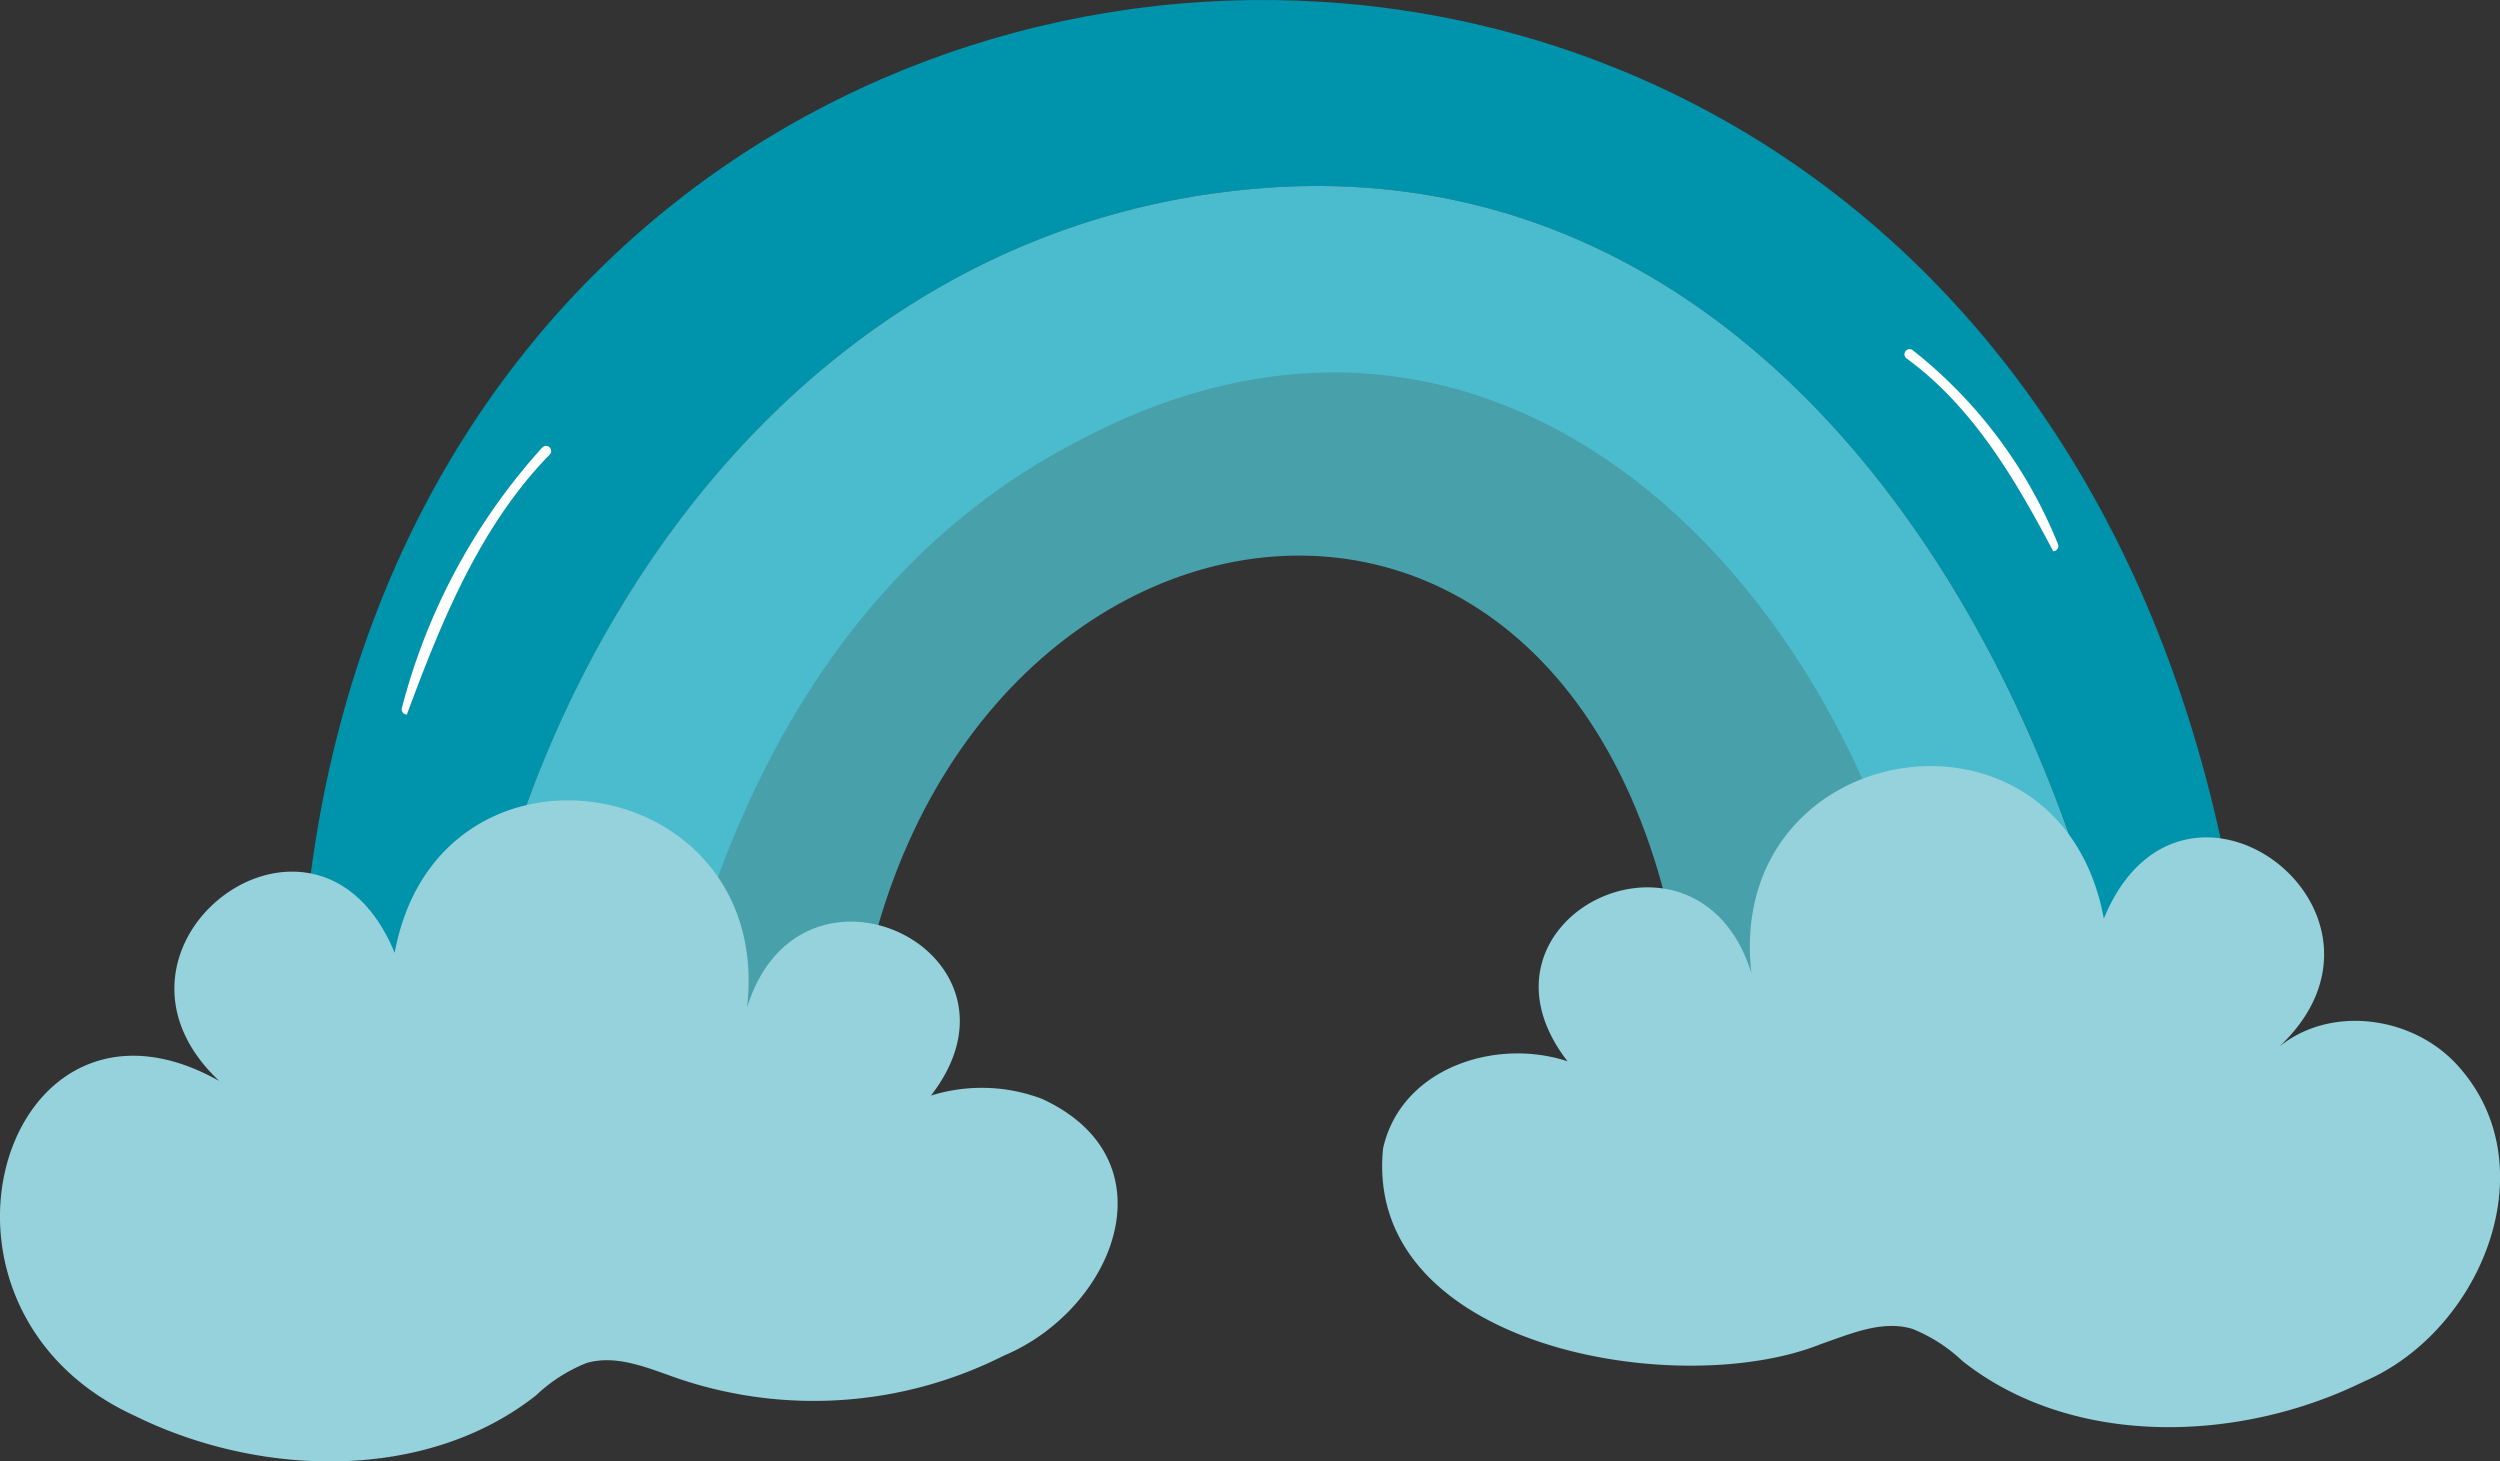 <svg xmlns="http://www.w3.org/2000/svg" xmlns:xlink="http://www.w3.org/1999/xlink" width="160.802" height="94" viewBox="0 0 160.802 94">
  <rect x="0" y="0" width="160.802" height="94" fill="#333333" stroke="none"/>
  <defs>
    <clipPath id="clip-path">
      <rect id="Rectangle_295" data-name="Rectangle 295" width="160.802" height="94" fill="none"/>
    </clipPath>
  </defs>
  <g id="Groupe_808" data-name="Groupe 808" transform="translate(0 -0.002)">
    <g id="Groupe_809" data-name="Groupe 809" transform="translate(0 0.002)">
      <g id="Groupe_808-2" data-name="Groupe 808" transform="translate(0 0)" clip-path="url(#clip-path)">
        <path id="Tracé_1588" data-name="Tracé 1588" d="M1263.337,999.766q-.245.38-.482.767.237-.386.482-.767" transform="translate(-1204.799 -953.805)" fill="#ff96c6"/>
        <path id="Tracé_1589" data-name="Tracé 1589" d="M1161.4,1761.867h0" transform="translate(-1108.005 -1680.871)" fill="#ff96c6"/>
        <path id="Tracé_1590" data-name="Tracé 1590" d="M1067.879,1764.626l-.286.006.286-.006" transform="translate(-1018.514 -1683.503)" fill="#ff96c6"/>
        <path id="Tracé_1591" data-name="Tracé 1591" d="M1114.687,1763.389l-.234.008.234-.008" transform="translate(-1063.219 -1682.323)" fill="#ff96c6"/>
        <path id="Tracé_1592" data-name="Tracé 1592" d="M704.055,1758.126l-.4-.022.4.022" transform="translate(-671.31 -1677.281)" fill="#ff96c6"/>
        <path id="Tracé_1593" data-name="Tracé 1593" d="M1090.108,1764.129l-.207.005.207-.005" transform="translate(-1039.796 -1683.029)" fill="#ff96c6"/>
        <path id="Tracé_1594" data-name="Tracé 1594" d="M792.193,1762.337l-.355-.014.355.014" transform="translate(-755.436 -1681.306)" fill="#ff96c6"/>
        <path id="Tracé_1595" data-name="Tracé 1595" d="M771.272,1761.49l-.393-.016.393.016" transform="translate(-735.44 -1680.495)" fill="#ff96c6"/>
        <path id="Tracé_1596" data-name="Tracé 1596" d="M1294.042,951.214q-.322.429-.633.867.31-.438.633-.867" transform="translate(-1233.949 -907.485)" fill="#ff96c6"/>
        <path id="Tracé_1597" data-name="Tracé 1597" d="M1132.708,1459.571q-.038.9-.044,1.8.006-.9.044-1.8" transform="translate(-1080.593 -1392.472)" fill="#ff96c6"/>
        <path id="Tracé_1598" data-name="Tracé 1598" d="M724.3,1759.239l-.4-.021.4.021" transform="translate(-690.615 -1678.344)" fill="#ff96c6"/>
        <path id="Tracé_1599" data-name="Tracé 1599" d="M1278.284,984.35q-.127.188-.253.378.125-.19.253-.378" transform="translate(-1219.277 -939.098)" fill="#ff96c6"/>
        <path id="Tracé_1600" data-name="Tracé 1600" d="M748.1,1760.438l-.453-.021.453.021" transform="translate(-713.279 -1679.487)" fill="#ff96c6"/>
        <path id="Tracé_1601" data-name="Tracé 1601" d="M1135.616,1762.65l-.268.01.268-.01" transform="translate(-1083.154 -1681.618)" fill="#ff96c6"/>
        <path id="Tracé_1602" data-name="Tracé 1602" d="M2064.056,694.967q-.361-.138-.725-.266.365.127.725.266" transform="translate(-1968.476 -662.764)" fill="#ff96c6"/>
        <path id="Tracé_1603" data-name="Tracé 1603" d="M818.391,1763.273l-.347-.011.347.011" transform="translate(-780.437 -1682.202)" fill="#ff96c6"/>
        <path id="Tracé_1604" data-name="Tracé 1604" d="M861.822,1764.488l-.319-.007.319.007" transform="translate(-821.898 -1683.364)" fill="#ff96c6"/>
        <path id="Tracé_1605" data-name="Tracé 1605" d="M906.8,1765.323l-.319,0,.319,0" transform="translate(-864.809 -1684.163)" fill="#ff96c6"/>
        <path id="Tracé_1606" data-name="Tracé 1606" d="M953.385,1765.731h0" transform="translate(-909.245 -1684.556)" fill="#ff96c6"/>
        <path id="Tracé_1607" data-name="Tracé 1607" d="M885.786,1764.988l-.345-.006.345.006" transform="translate(-844.736 -1683.843)" fill="#ff96c6"/>
        <path id="Tracé_1608" data-name="Tracé 1608" d="M932.888,1765.613l-.258,0,.258,0" transform="translate(-889.754 -1684.443)" fill="#ff96c6"/>
        <path id="Tracé_1609" data-name="Tracé 1609" d="M1047.3,1765.088l-.143,0,.143,0" transform="translate(-999.021 -1683.944)" fill="#ff96c6"/>
        <path id="Tracé_1610" data-name="Tracé 1610" d="M976.05,1765.759h0" transform="translate(-930.979 -1684.584)" fill="#ff96c6"/>
        <path id="Tracé_1611" data-name="Tracé 1611" d="M1021.356,1765.424l-.285,0,.285,0" transform="translate(-974.13 -1684.264)" fill="#ff96c6"/>
        <path id="Tracé_1612" data-name="Tracé 1612" d="M1000.311,1765.628l-.288,0,.288,0" transform="translate(-954.05 -1684.459)" fill="#ff96c6"/>
        <path id="Tracé_1613" data-name="Tracé 1613" d="M838.778,1763.891l-.37-.01.37.01" transform="translate(-799.865 -1682.792)" fill="#ff96c6"/>
        <path id="Tracé_1614" data-name="Tracé 1614" d="M677.965,1756.554l-.369-.023.369.023" transform="translate(-646.446 -1675.78)" fill="#ff96c6"/>
        <path id="Tracé_1615" data-name="Tracé 1615" d="M544.621,74.831c-2.127-106.071-137-94.8-125.235,4.924q4.821.558,9.664.9l-.369-.026c-1.179-31.588,18.589-66.47,52.742-68.58,33.859-2,52.93,33.678,55.934,63.157l-22.69,1.163q0-.349,0-.7,0,.349,0,.7l29.955-1.535" transform="translate(-399.412 -0.001)" fill="#0093ac"/>
        <path id="Tracé_1616" data-name="Tracé 1616" d="M1717.694,667.49q-1.118.164-2.22.413,1.1-.249,2.22-.413" transform="translate(-1636.609 -636.804)" fill="#ff96c6"/>
        <path id="Tracé_1617" data-name="Tracé 1617" d="M1971.735,670.7q-.623-.141-1.253-.253.63.113,1.253.253" transform="translate(-1879.895 -639.628)" fill="#ff96c6"/>
        <path id="Tracé_1618" data-name="Tracé 1618" d="M1552.577,720.932q-.814.381-1.6.807.79-.426,1.6-.807" transform="translate(-1479.672 -687.789)" fill="#ff96c6"/>
        <path id="Tracé_1619" data-name="Tracé 1619" d="M1932.951,664.955q-.831-.144-1.67-.24.839.1,1.67.24" transform="translate(-1842.496 -634.157)" fill="#ff96c6"/>
        <path id="Tracé_1620" data-name="Tracé 1620" d="M1765.12,663.865q-.674.068-1.346.167.671-.1,1.346-.167" transform="translate(-1682.69 -633.346)" fill="#ff96c6"/>
        <path id="Tracé_1621" data-name="Tracé 1621" d="M1874.191,660.88q-1.322-.147-2.656-.174,1.332.027,2.656.174" transform="translate(-1785.497 -630.332)" fill="#ff96c6"/>
        <path id="Tracé_1622" data-name="Tracé 1622" d="M1585.862,678.519a29.081,29.081,0,0,1,5.958-2.044,29.079,29.079,0,0,0-5.958,2.044" transform="translate(-1512.957 -645.376)" fill="#ff96c6"/>
        <path id="Tracé_1623" data-name="Tracé 1623" d="M1329.854,889.009q-.724.785-1.4,1.613.678-.827,1.4-1.613" transform="translate(-1267.38 -848.14)" fill="#ff96c6"/>
        <path id="Tracé_1624" data-name="Tracé 1624" d="M657.022,1755.19l-.417-.028.417.028" transform="translate(-626.42 -1674.474)" fill="#ff96c6"/>
        <path id="Tracé_1625" data-name="Tracé 1625" d="M1413.512,802.4q-.98.76-1.905,1.591.925-.83,1.905-1.591" transform="translate(-1346.713 -765.514)" fill="#ff96c6"/>
        <path id="Tracé_1626" data-name="Tracé 1626" d="M2010.708,679.059q-.544-.158-1.094-.294.55.136,1.094.294" transform="translate(-1917.228 -647.561)" fill="#ff96c6"/>
        <path id="Tracé_1627" data-name="Tracé 1627" d="M1454.126,784.928q-.548.391-1.08.8.532-.413,1.08-.8" transform="translate(-1386.247 -748.844)" fill="#ff96c6"/>
        <path id="Tracé_1628" data-name="Tracé 1628" d="M1793.04,660.724a29.918,29.918,0,0,1,3.608-.145,29.918,29.918,0,0,0-3.608.145" transform="translate(-1710.61 -630.205)" fill="#ff96c6"/>
        <path id="Tracé_1629" data-name="Tracé 1629" d="M1510.055,748q-.583.336-1.151.7.568-.36,1.151-.7" transform="translate(-1439.537 -713.612)" fill="#ff96c6"/>
        <path id="Tracé_1630" data-name="Tracé 1630" d="M1133.611,1047.452a42.355,42.355,0,0,1,5.633-19.859,42.356,42.356,0,0,0-5.633,19.859" transform="translate(-1081.497 -980.353)" fill="#ff96c6"/>
        <path id="Tracé_1631" data-name="Tracé 1631" d="M1366.5,847.793q.781-.824,1.611-1.6-.83.772-1.611,1.6" transform="translate(-1303.679 -807.296)" fill="#ff96c6"/>
      </g>
    </g>
    <g id="Groupe_811" data-name="Groupe 811" transform="translate(0 0.002)">
      <g id="Groupe_810" data-name="Groupe 810" transform="translate(0 0)" clip-path="url(#clip-path)">
        <path id="Tracé_1632" data-name="Tracé 1632" d="M744.3,323.477c-3-29.469-22.081-65.164-55.935-63.157-34.151,2.113-53.921,36.99-52.74,68.58a214.5,214.5,0,0,0,24.127.372c-3.489-14.874-.3-32.1,11.5-42.517a30.311,30.311,0,0,1,25.56-7.681c21.393,3.739,25.32,27.28,24.8,45.566l22.69-1.163" transform="translate(-606.357 -248.275)" fill="#4bbcce"/>
      </g>
    </g>
    <g id="Groupe_813" data-name="Groupe 813" transform="translate(0 0.002)">
      <g id="Groupe_812" data-name="Groupe 812" transform="translate(0 0)" clip-path="url(#clip-path)">
        <path id="Tracé_1633" data-name="Tracé 1633" d="M1132.136,596c-23.994-31.215-58.532-2.565-60.463,28.995,1.714.821,3.63,1.539,5.381,2.247,1.423-42.217,49.934-51.068,53.981-4.651L1142.1,616.9c-2.417-7.366-5.334-14.682-9.964-20.9" transform="translate(-1022.406 -555.751)" fill="#48a1aa"/>
        <path id="Tracé_1634" data-name="Tracé 1634" d="M981.061,565.98c-2.535-27.647-26.243-56.013-55.413-40.473-19.245,9.9-26.9,32.37-28.078,52.78q6.067.1,12.133-.153c-11.375-60.685,66.833-72.184,61.859-4.632l10.277-.527c-.195-2.339-.446-4.672-.778-7" transform="translate(-856.308 -497.138)" fill="#48a1aa"/>
      </g>
    </g>
    <g id="Groupe_815" data-name="Groupe 815" transform="translate(0 0.002)">
      <g id="Groupe_814" data-name="Groupe 814" transform="translate(0 0)" clip-path="url(#clip-path)">
        <path id="Tracé_1635" data-name="Tracé 1635" d="M2002.727,1090.853c-2.922-2.936-7.991-3.527-11.192-.914,9.256-8.719-6.294-20.373-11.285-8.239-2.821-15.211-24.4-11.712-22.668,3.512-3.451-11.084-18.967-3.543-11.825,5.668-4.642-1.54-10.724.447-11.868,5.611-1.273,12.787,19,16.267,28.174,12.573,1.909-.662,3.928-1.552,5.864-.978a10.192,10.192,0,0,1,3.23,2.072c7.062,5.583,17.751,5.289,25.8,1.326,7.645-3.245,12.081-14.169,5.774-20.631" transform="translate(-1844.93 -1022.615)" fill="#95d2dc"/>
        <path id="Tracé_1636" data-name="Tracé 1636" d="M67.061,1139.059a10.945,10.945,0,0,0-7.183-.224c7.144-9.223-8.383-16.745-11.825-5.669,1.732-15.238-19.854-18.712-22.668-3.512-5-12.141-20.537-.467-11.285,8.239-13.814-7.771-20.722,14.547-5.417,21.544,8.044,3.964,18.734,4.258,25.8-1.325a10.194,10.194,0,0,1,3.23-2.072c1.935-.574,3.955.316,5.863.978a27.127,27.127,0,0,0,20.986-1.455c7.111-2.98,10.966-12.567,2.5-16.5" transform="translate(0 -1068.365)" fill="#95d2dc"/>
      </g>
    </g>
    <g id="Groupe_817" data-name="Groupe 817" transform="translate(0 0.002)">
      <g id="Groupe_816" data-name="Groupe 816" transform="translate(0 0)" clip-path="url(#clip-path)">
        <path id="Tracé_1637" data-name="Tracé 1637" d="M562.342,641.367a.332.332,0,0,1-.32-.413,39.837,39.837,0,0,1,9.016-16.747.331.331,0,1,1,.49.444c-4.541,4.641-7.035,10.93-9.185,16.717" transform="translate(-536.174 -595.407)" fill="#fff"/>
        <path id="Tracé_1638" data-name="Tracé 1638" d="M2674.186,501.518c-2.379-4.5-5.119-9.258-9.441-12.405a.331.331,0,0,1,.41-.52,30.3,30.3,0,0,1,9.338,12.471.332.332,0,0,1-.307.454" transform="translate(-2542.122 -466.064)" fill="#fff"/>
      </g>
    </g>
  </g>
</svg>
